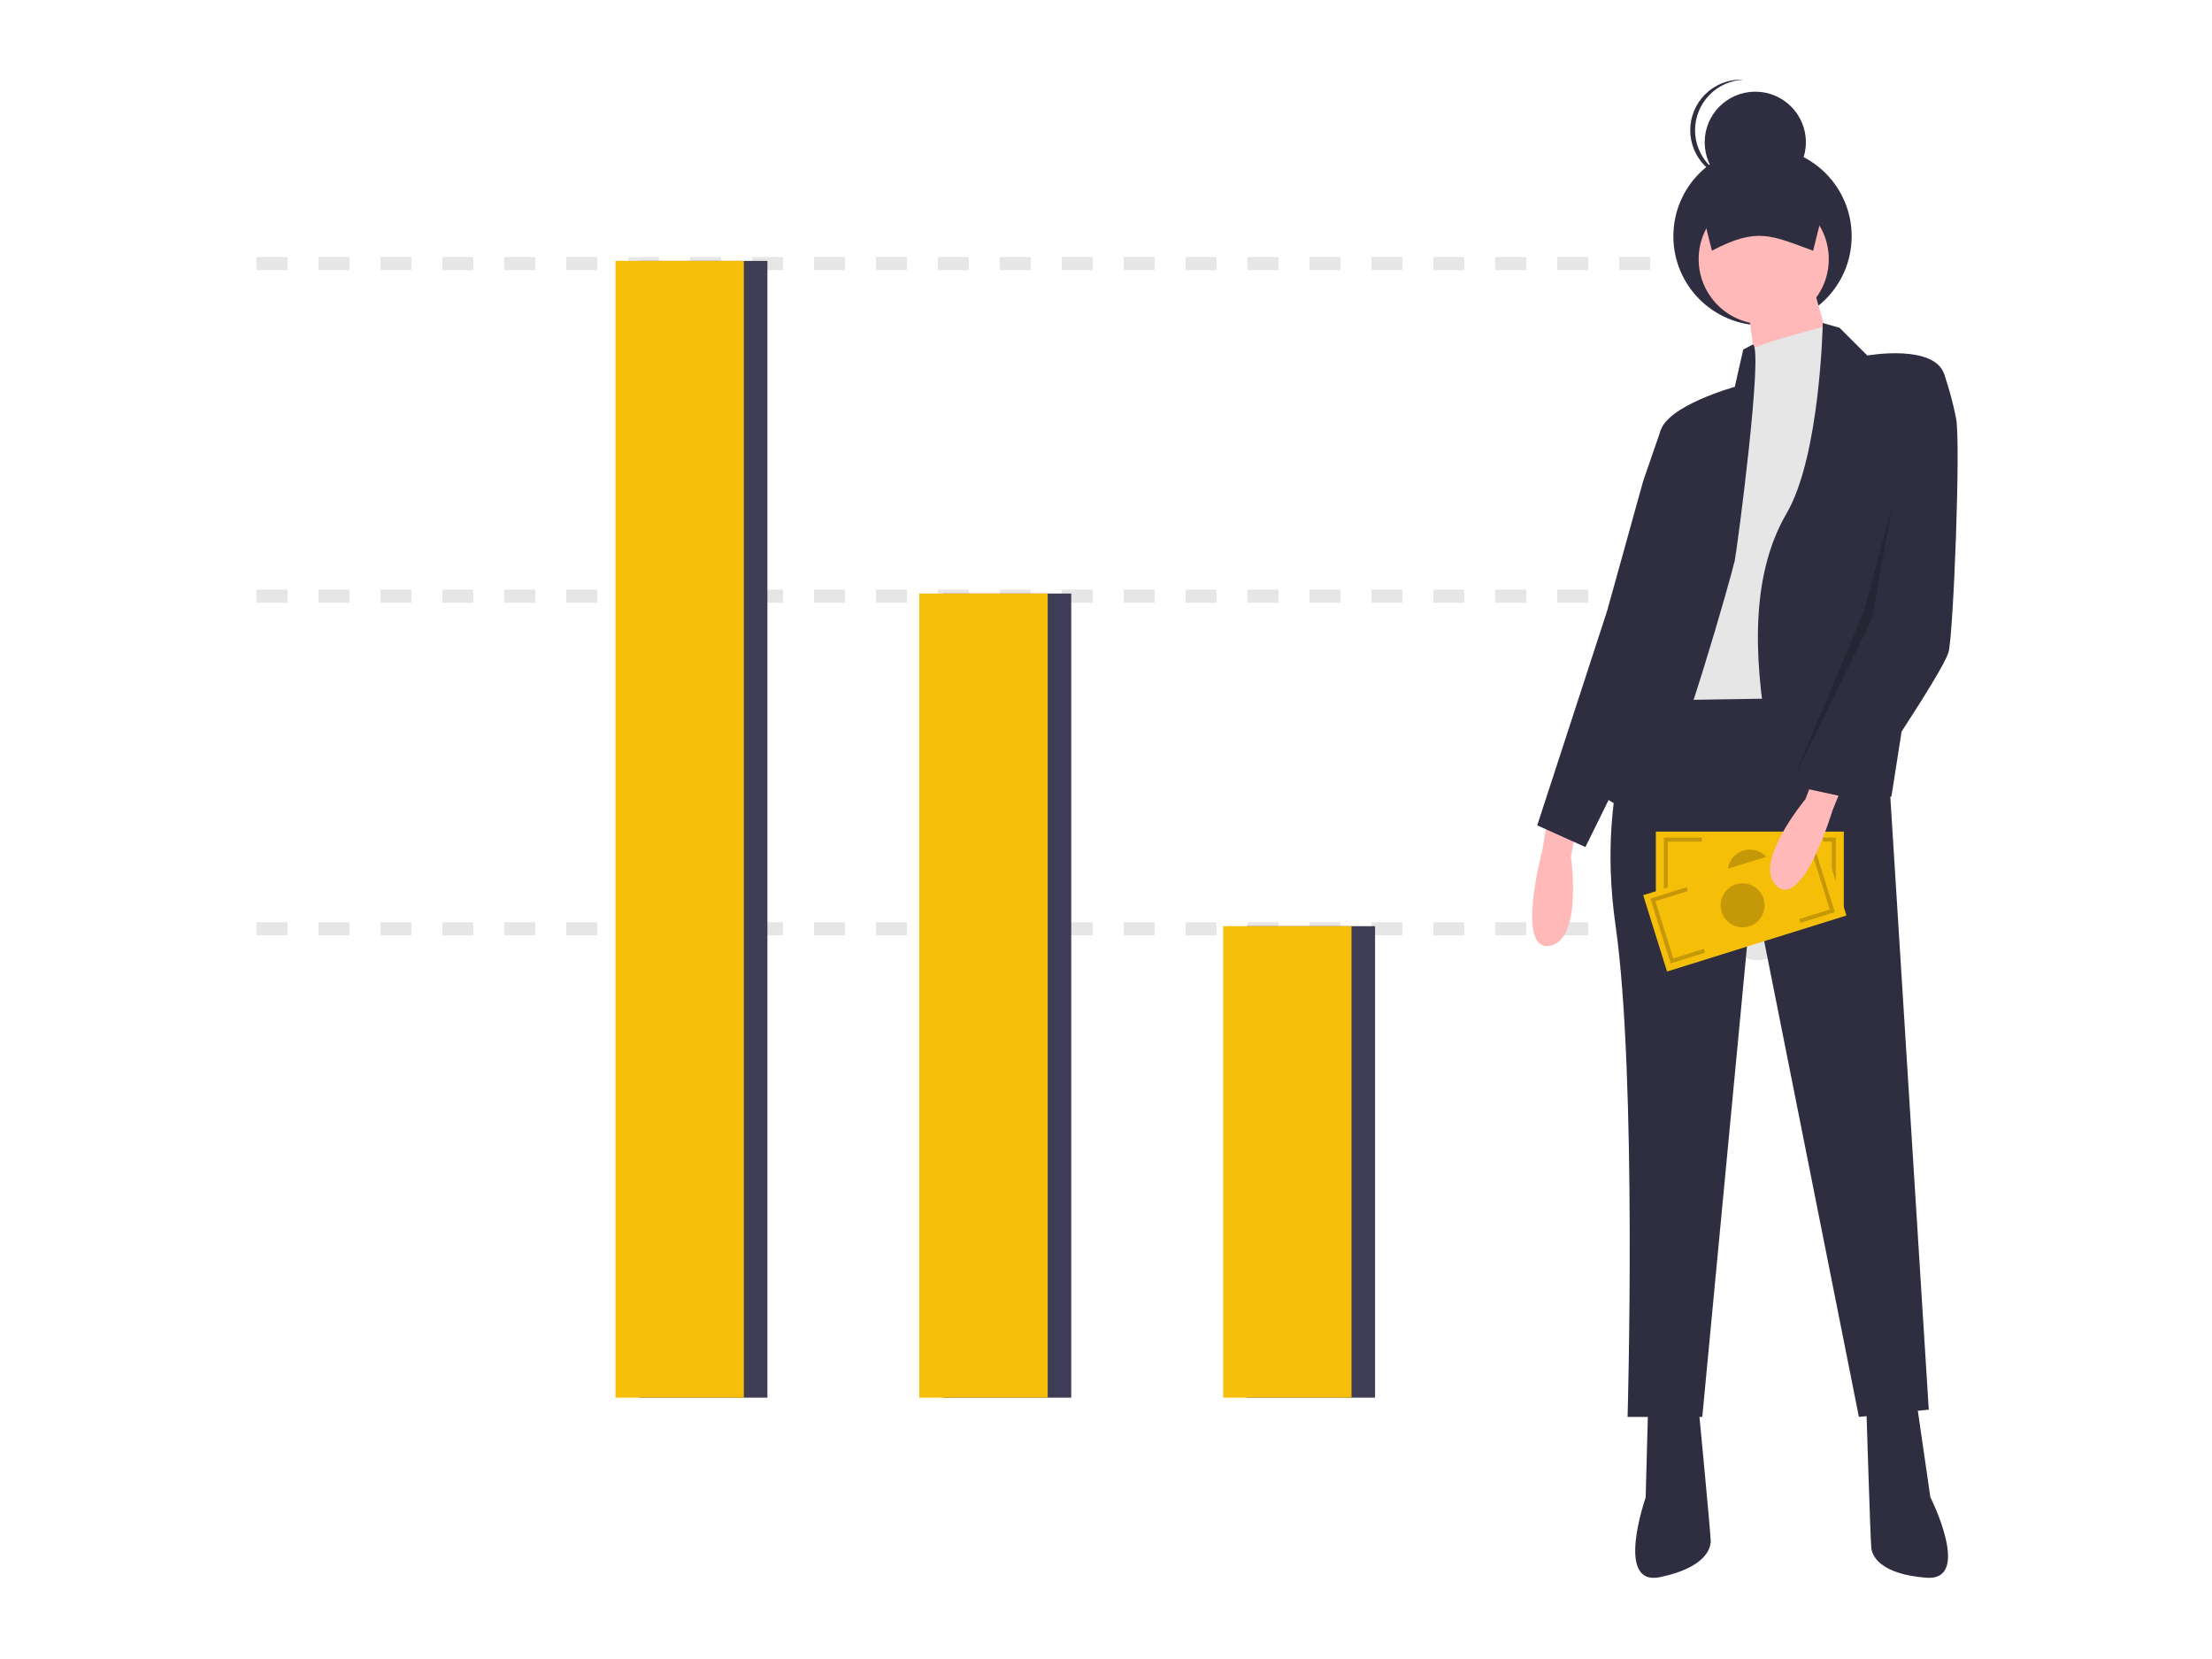 <?xml version="1.0" encoding="UTF-8"?> <svg xmlns="http://www.w3.org/2000/svg" width="1000" height="750" viewBox="0 0 1000 750" fill="none"> <path d="M1000 0H0V750H1000V0Z" fill="white"></path> <path d="M788.009 416.933H795.113V422.854H788.009V416.933Z" fill="#E6E6E6"></path> <path d="M116 422.854H130V416.933H116V422.854ZM143.999 422.854H158V416.933H143.999V422.854ZM172 422.854H186V416.933H172V422.854ZM200 422.854H214.001V416.933H200V422.854ZM228.001 422.854H242V416.933H228.001V422.854ZM256.001 422.854H270.001V416.933H256.001V422.854ZM284.001 422.854H298.001V416.933H284.001V422.854ZM312.002 422.854H326.002V416.933H312.002V422.854ZM340.002 422.854H354.002V416.933H340.002V422.854ZM368.002 422.854H382.003V416.933H368.002V422.854ZM396.003 422.854H410.003V416.933H396.003V422.854ZM424.003 422.854H438.003V416.933H424.003V422.854ZM452.003 422.854H466.003V416.933H452.003V422.854ZM480.004 422.854H494.004V416.933H480.004V422.854ZM508.004 422.854H522.004V416.933H508.004V422.854ZM536.004 422.854H550.005V416.933H536.004V422.854ZM564.005 422.854H578.005V416.933H564.004L564.005 422.854ZM592.005 422.854H606.005V416.933H592.005V422.854ZM620.006 422.854H634.005V416.933H620.005L620.006 422.854ZM648.006 422.854H662.005V416.933H648.006V422.854ZM676.006 422.854H690.006V416.933H676.006V422.854ZM704.006 422.854H718.006V416.933H704.006V422.854ZM732.007 422.854H746.007V416.933H732.006L732.007 422.854ZM760.007 422.854H774.007V416.933H760.006L760.007 422.854Z" fill="#E6E6E6"></path> <path d="M788.009 266.553H795.113V272.474H788.009V266.553Z" fill="#E6E6E6"></path> <path d="M116 272.474H130V266.553H116V272.474ZM143.999 272.474H158V266.553H143.999V272.474ZM172 272.474H186V266.553H172V272.474ZM200 272.474H214.001V266.553H200V272.474ZM228.001 272.474H242V266.553H228.001V272.474ZM256.001 272.474H270.001V266.553H256.001V272.474ZM284.001 272.474H298.001V266.553H284.001V272.474ZM312.002 272.474H326.002V266.553H312.002V272.474ZM340.002 272.474H354.002V266.553H340.002V272.474ZM368.002 272.474H382.003V266.553H368.002V272.474ZM396.003 272.474H410.003V266.553H396.003V272.474ZM424.003 272.474H438.003V266.553H424.003V272.474ZM452.003 272.474H466.003V266.553H452.003V272.474ZM480.004 272.474H494.004V266.553H480.004V272.474ZM508.004 272.474H522.004V266.553H508.004V272.474ZM536.004 272.474H550.005V266.553H536.004V272.474ZM564.005 272.474H578.005V266.553H564.004L564.005 272.474ZM592.005 272.474H606.005V266.553H592.005V272.474ZM620.006 272.474H634.005V266.553H620.005L620.006 272.474ZM648.006 272.474H662.005V266.553H648.006V272.474ZM676.006 272.474H690.006V266.553H676.006V272.474ZM704.006 272.474H718.006V266.553H704.006V272.474ZM732.007 272.474H746.007V266.553H732.006L732.007 272.474ZM760.007 272.474H774.007V266.553H760.006L760.007 272.474Z" fill="#E6E6E6"></path> <path d="M788.009 116.173H795.113V122.094H788.009V116.173Z" fill="#E6E6E6"></path> <path d="M116 122.094H130V116.173H116V122.094ZM143.999 122.094H158V116.173H143.999V122.094ZM172 122.094H186V116.173H172V122.094ZM200 122.094H214.001V116.173H200V122.094ZM228.001 122.094H242V116.173H228.001V122.094ZM256.001 122.094H270.001V116.173H256.001V122.094ZM284.001 122.094H298.001V116.173H284.001V122.094ZM312.002 122.094H326.002V116.173H312.002V122.094ZM340.002 122.094H354.002V116.173H340.002V122.094ZM368.002 122.094H382.003V116.173H368.002V122.094ZM396.003 122.094H410.003V116.173H396.003V122.094ZM424.003 122.094H438.003V116.173H424.003V122.094ZM452.003 122.094H466.003V116.173H452.003V122.094ZM480.004 122.094H494.004V116.173H480.004V122.094ZM508.004 122.094H522.004V116.173H508.004V122.094ZM536.004 122.094H550.005V116.173H536.004V122.094ZM564.005 122.094H578.005V116.173H564.004L564.005 122.094ZM592.005 122.094H606.005V116.173H592.005V122.094ZM620.006 122.094H634.005V116.173H620.005L620.006 122.094ZM648.006 122.094H662.005V116.173H648.006V122.094ZM676.006 122.094H690.006V116.173H676.006V122.094ZM704.006 122.094H718.006V116.173H704.006V122.094ZM732.007 122.094H746.007V116.173H732.006L732.007 122.094ZM760.007 122.094H774.007V116.173H760.006L760.007 122.094Z" fill="#E6E6E6"></path> <path d="M563.622 418.709H621.643V631.846H563.622V418.709Z" fill="#3F3D56"></path> <path d="M552.966 418.709H610.986V631.846H552.966V418.709Z" fill="#F5BE08"></path> <path d="M426.267 268.329H484.287V631.846H426.267V268.329Z" fill="#3F3D56"></path> <path d="M415.611 268.329H473.632V631.846H415.611V268.329Z" fill="#F5BE08"></path> <path d="M288.913 117.949H346.934V631.846H288.913V117.949Z" fill="#3F3D56"></path> <path d="M278.256 117.949H336.276V631.846H278.256V117.949Z" fill="#F5BE08"></path> <path d="M794.52 133.343C786.673 133.343 780.311 126.981 780.311 119.134C780.311 111.286 786.673 104.925 794.52 104.925C802.368 104.925 808.729 111.286 808.729 119.134C808.729 126.981 802.368 133.343 794.52 133.343Z" fill="#E6E6E6"></path> <path d="M794.52 283.723C786.673 283.723 780.311 277.361 780.311 269.514C780.311 261.666 786.673 255.304 794.52 255.304C802.368 255.304 808.729 261.666 808.729 269.514C808.729 277.361 802.368 283.723 794.52 283.723Z" fill="#E6E6E6"></path> <path d="M794.52 434.103C786.673 434.103 780.311 427.741 780.311 419.894C780.311 412.046 786.673 405.684 794.52 405.684C802.368 405.684 808.729 412.046 808.729 419.894C808.729 427.741 802.368 434.103 794.52 434.103Z" fill="#E6E6E6"></path> <path d="M796.796 147.106C819.055 147.106 837.1 129.062 837.1 106.803C837.1 84.544 819.055 66.5 796.796 66.5C774.537 66.5 756.493 84.544 756.493 106.803C756.493 129.062 774.537 147.106 796.796 147.106Z" fill="#2F2E41"></path> <path d="M699.307 372.042L697.128 385.113C697.128 385.113 685.146 429.773 700.396 427.595C715.646 425.416 710.199 387.291 710.199 387.291L712.378 375.309L699.307 372.042Z" fill="#FFB9B9"></path> <path d="M833.833 310.498H745.601C745.601 310.498 720.548 349.712 730.351 418.336C740.155 486.96 735.798 640.548 735.798 640.548H769.565L792.44 399.818L840.368 640.548L871.957 637.28L854.529 359.515L833.833 310.498Z" fill="#2F2E41"></path> <path d="M745.057 636.736L743.967 677.039C743.967 677.039 729.807 717.342 750.503 712.985C771.199 708.628 773.378 699.914 773.378 696.646C773.378 693.378 767.931 636.736 767.931 636.736H745.057Z" fill="#2F2E41"></path> <path d="M866.422 633.673L872.658 676.774C872.658 676.774 891.858 714.934 870.775 713.261C849.691 711.587 846.416 703.223 845.998 699.982C845.58 696.741 843.735 636.6 843.735 636.6L866.422 633.673Z" fill="#2F2E41"></path> <path d="M797.341 146.561C813.584 146.561 826.752 133.394 826.752 117.151C826.752 100.908 813.584 87.74 797.341 87.74C781.098 87.74 767.931 100.908 767.931 117.151C767.931 133.394 781.098 146.561 797.341 146.561Z" fill="#FFB9B9"></path> <path d="M819.672 129.678L831.654 171.071L807.689 195.034L794.618 172.16L790.262 139.481L819.672 129.678Z" fill="#FFB9B9"></path> <path d="M830.02 157.454C830.02 157.454 828.416 146.467 824.861 147.604C821.305 148.74 789.716 156.365 789.716 159.633V173.793L763.574 275.096L757.038 316.488L825.662 315.399L836.555 171.615L830.02 157.454Z" fill="#E6E6E6"></path> <path d="M824.028 146.017L831.653 148.195L844.18 160.722C844.18 160.722 874.679 155.276 879.037 169.436C883.394 183.597 855.072 360.06 855.072 360.06C855.072 360.06 807.144 376.399 799.519 335.006C791.894 293.614 792.439 258.212 807.689 232.07C822.939 205.927 824.028 146.017 824.028 146.017Z" fill="#2F2E41"></path> <path d="M792.429 155.737L788.083 157.999L784.271 174.883C784.271 174.883 752.682 183.597 750.503 195.579C748.325 207.561 751.592 272.918 751.592 272.918C751.592 272.918 721.093 335.006 726.539 361.149C726.539 361.149 739.61 372.042 749.414 357.881C759.217 343.721 783.181 258.757 784.271 253.311C785.36 247.864 797.32 157.288 792.429 155.737Z" fill="#2F2E41"></path> <path d="M762.486 191.222L750.822 194.384L742.879 217.364L726.539 276.185L694.95 373.132L716.736 382.935L751.592 312.132L762.486 191.222Z" fill="#2F2E41"></path> <path d="M819.672 113.338C800.945 106.584 794.608 102.434 773.923 113.338L766.298 82.839H827.297L819.672 113.338Z" fill="#2F2E41"></path> <path d="M793.529 87.196C806.162 87.196 816.404 76.954 816.404 64.321C816.404 51.688 806.162 41.446 793.529 41.446C780.896 41.446 770.654 51.688 770.654 64.321C770.654 76.954 780.896 87.196 793.529 87.196Z" fill="#2F2E41"></path> <path d="M766.297 58.875C766.299 53 768.564 47.352 772.621 43.103C776.677 38.854 782.214 36.33 788.082 36.055C787.719 36.038 787.361 36 786.993 36C780.926 36 775.108 38.41 770.818 42.7C766.528 46.99 764.118 52.808 764.118 58.875C764.118 64.942 766.528 70.76 770.818 75.05C775.108 79.34 780.926 81.75 786.993 81.75C787.361 81.75 787.719 81.712 788.082 81.695C782.214 81.419 776.677 78.895 772.621 74.646C768.564 70.397 766.3 64.749 766.297 58.875Z" fill="#2F2E41"></path> <path d="M833.546 375.961H748.582V412.116H833.546V375.961Z" fill="#F5BE08"></path> <path opacity="0.1" d="M833.546 375.961H748.582V412.116H833.546V375.961Z" fill="#F5BE08"></path> <path opacity="0.2" d="M791.065 403.982C796.556 403.982 801.007 399.53 801.007 394.039C801.007 388.548 796.556 384.096 791.065 384.096C785.573 384.096 781.122 388.548 781.122 394.039C781.122 399.53 785.573 403.982 791.065 403.982Z" fill="black"></path> <path opacity="0.2" d="M768.467 409.405H752.197V378.673H769.37V380.481H754.004V407.597H768.467V409.405Z" fill="black"></path> <path opacity="0.2" d="M829.931 409.405H813.661V407.597H828.123V380.481H812.758V378.673H829.931V409.405Z" fill="black"></path> <g filter="url(#filter0_d)"> <path d="M822.958 379.371L741.856 404.695L752.633 439.207L833.735 413.882L822.958 379.371Z" fill="#F5BE08"></path> </g> <path opacity="0.2" d="M787.796 419.231C793.287 419.231 797.739 414.78 797.739 409.289C797.739 403.798 793.287 399.346 787.796 399.346C782.305 399.346 777.854 403.798 777.854 409.289C777.854 414.78 782.305 419.231 787.796 419.231Z" fill="black"></path> <path opacity="0.2" d="M770.807 430.691L755.277 435.54L746.117 406.207L762.51 401.088L763.048 402.813L748.381 407.393L756.464 433.276L770.268 428.966L770.807 430.691Z" fill="black"></path> <path opacity="0.2" d="M829.476 412.371L813.946 417.221L813.407 415.495L827.212 411.185L819.129 385.302L804.462 389.882L803.923 388.155L820.315 383.036L829.476 412.371Z" fill="black"></path> <path d="M833.448 354.014L828.461 366.292C828.461 366.292 815.292 410.616 803.439 400.777C791.586 390.938 816.184 361.305 816.184 361.305L820.6 349.956L833.448 354.014Z" fill="#FFB9B9"></path> <path d="M863.788 172.704L879.038 169.436C881.204 175.854 882.959 182.403 884.294 189.043C886.473 199.936 883.11 285.989 880.932 294.703C878.753 303.417 839.252 361.48 839.252 361.48L803.705 353.767L855.073 276.185L863.788 172.704Z" fill="#2F2E41"></path> <path opacity="0.2" d="M855.594 228.071L846.121 280.171L810.599 352.4L842.569 276.618L855.594 228.071Z" fill="black"></path> <defs> <filter id="filter0_d" x="740.856" y="377.371" width="95.879" height="63.836" filterUnits="userSpaceOnUse" color-interpolation-filters="sRGB"> <feFlood flood-opacity="0" result="BackgroundImageFix"></feFlood> <feColorMatrix in="SourceAlpha" type="matrix" values="0 0 0 0 0 0 0 0 0 0 0 0 0 0 0 0 0 0 127 0"></feColorMatrix> <feOffset dx="1"></feOffset> <feGaussianBlur stdDeviation="1"></feGaussianBlur> <feColorMatrix type="matrix" values="0 0 0 0 0 0 0 0 0 0 0 0 0 0 0 0 0 0 0.25 0"></feColorMatrix> <feBlend mode="normal" in2="BackgroundImageFix" result="effect1_dropShadow"></feBlend> <feBlend mode="normal" in="SourceGraphic" in2="effect1_dropShadow" result="shape"></feBlend> </filter> </defs> </svg> 